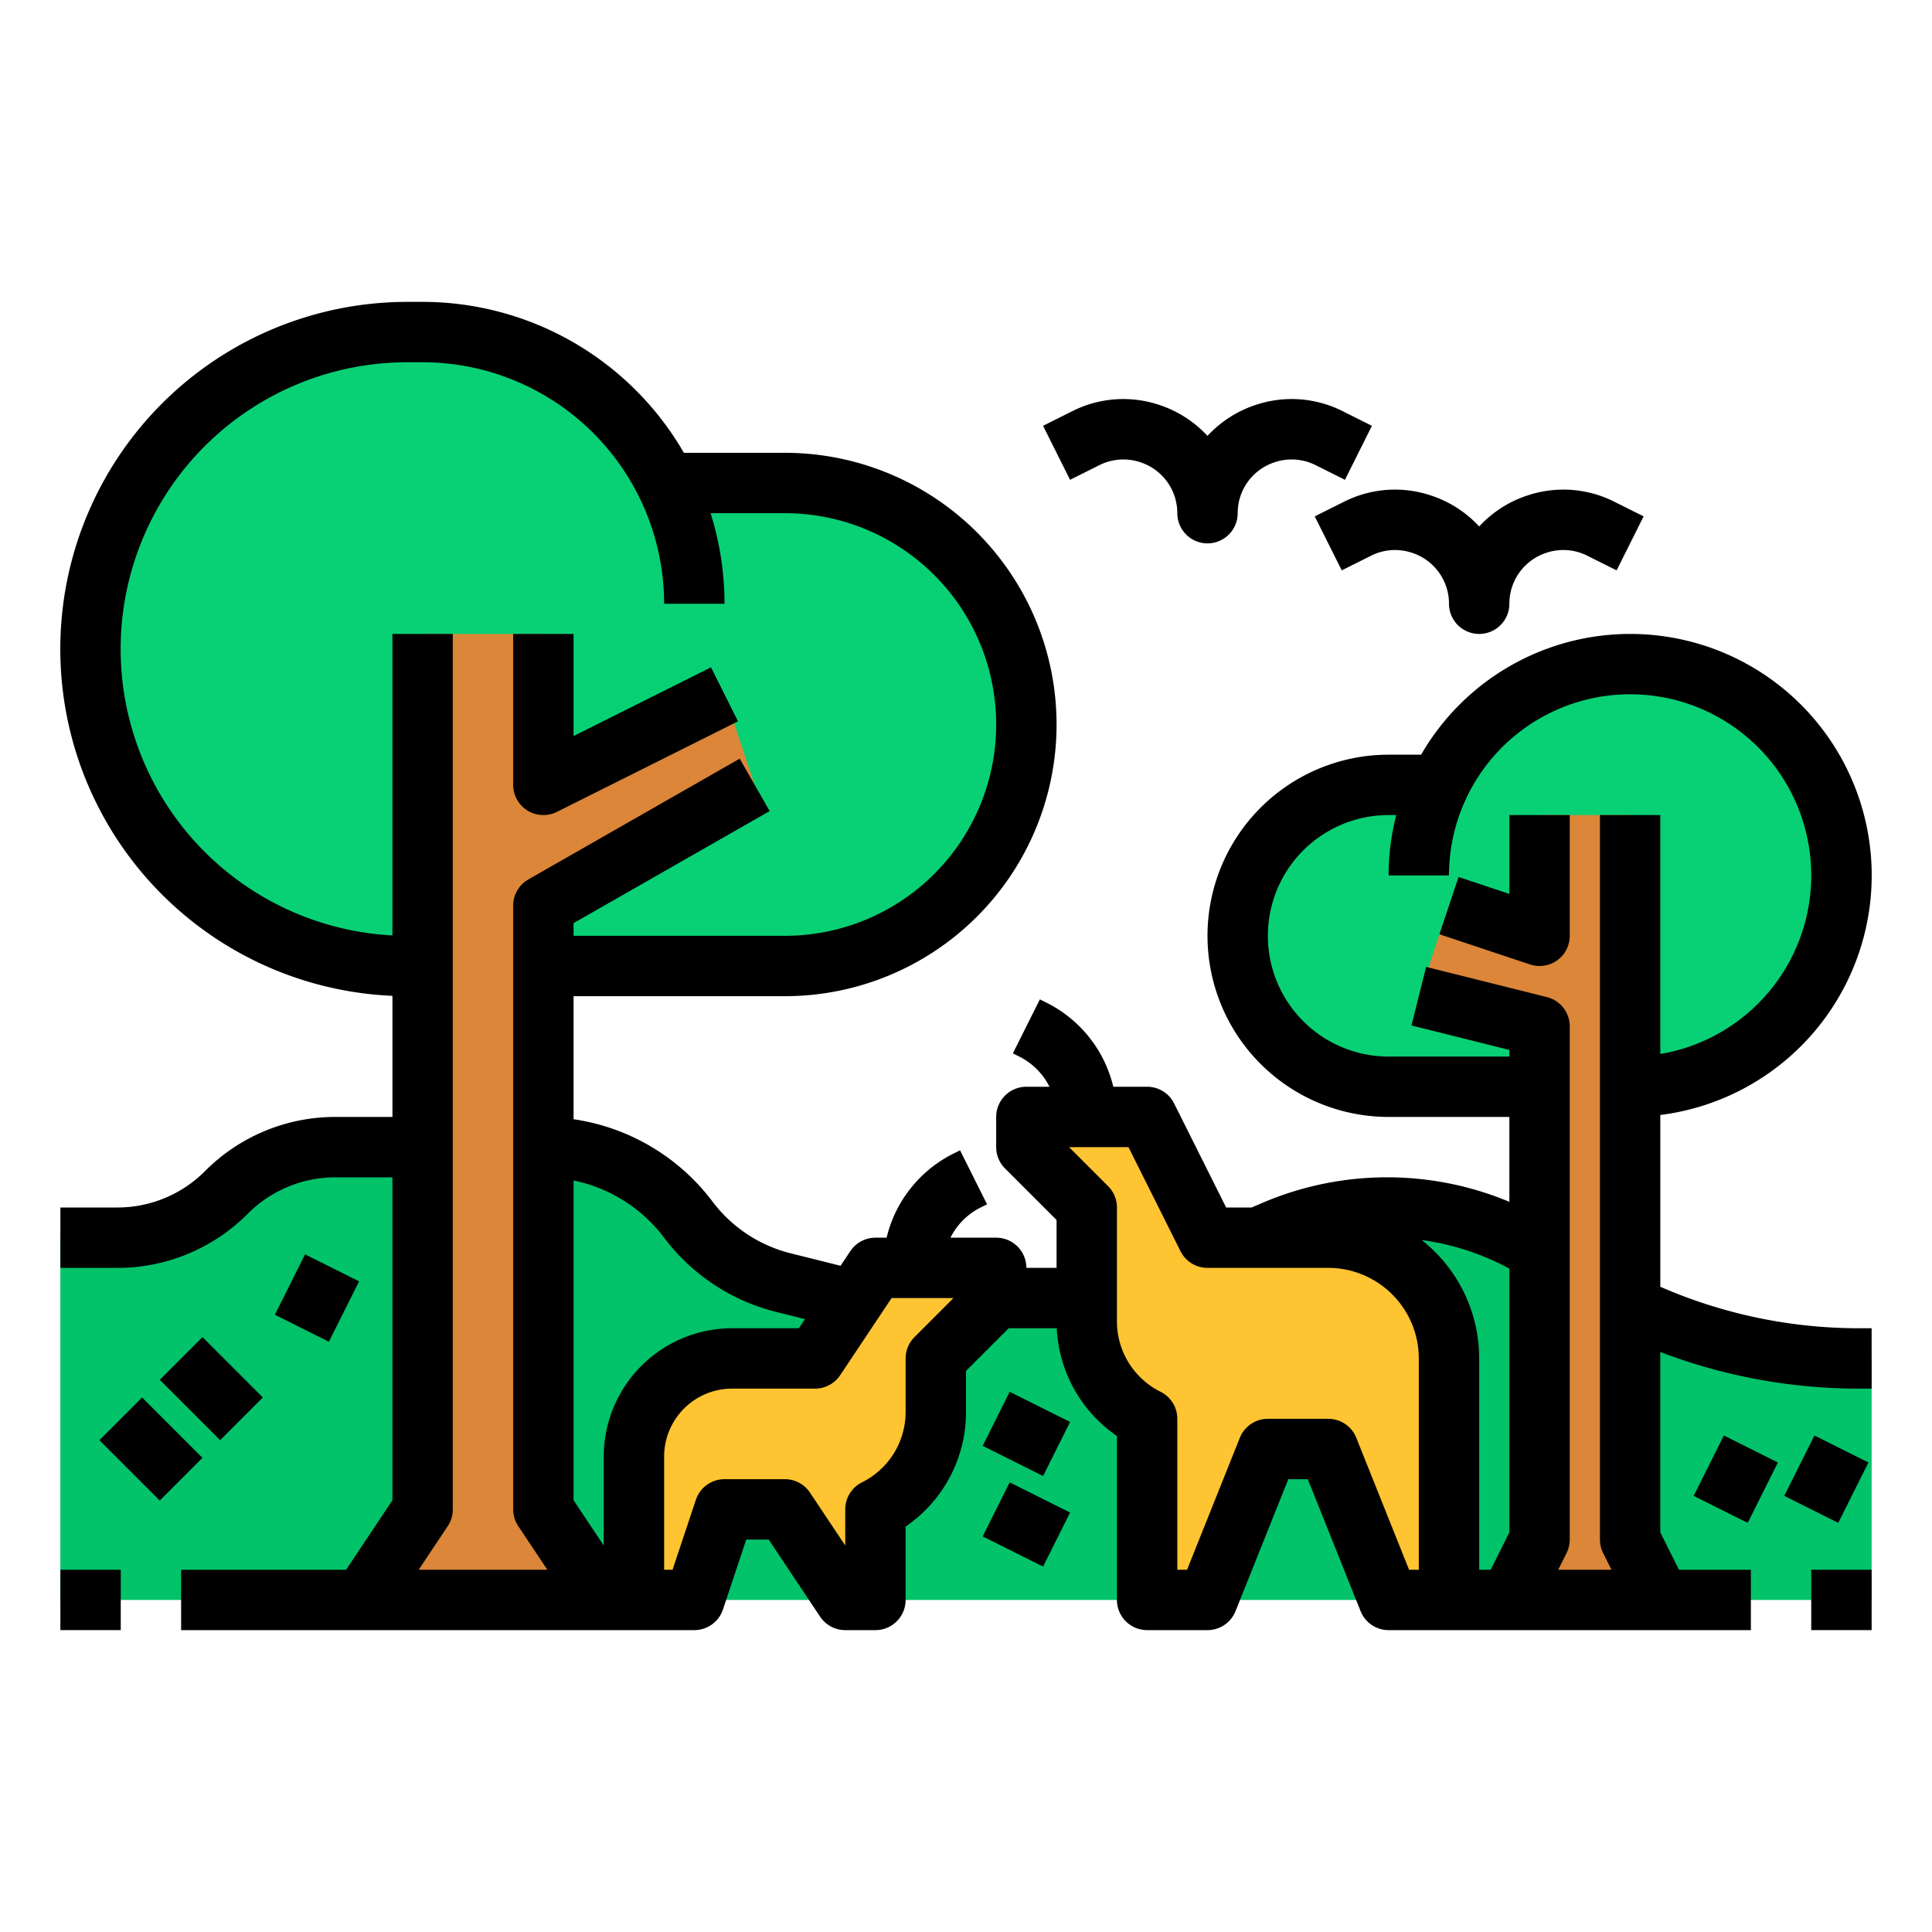 <svg xmlns="http://www.w3.org/2000/svg" id="filled_outline" data-name="filled outline" viewBox="0 0 512 512" width="512" height="512"><path d="M368,288a40,40,0,0,1-40-40V248a40,40,0,0,1,40-40l13.389,0a56.006,56.006,0,0,1,50.611-32h0A56,56,0,0,1,488,232v0A56,56,0,0,1,432,288Z" style="fill:#08d175"></path><path d="M496,360h-3.564a138.66,138.66,0,0,1-80.595-25.828l-0,0A76.086,76.086,0,0,0,367.617,320h0a76.086,76.086,0,0,0-29.972,6.152L296,344H224l-16.478-4.119A45.065,45.065,0,0,1,182.4,323.2l0,0A48,48,0,0,0,144,304H88.971A40.971,40.971,0,0,0,60,316l0,0a40.971,40.971,0,0,1-28.971,12H16v96H496Z" style="fill:#02c26a"></path><path d="M108,256A84,84,0,0,1,24,172v-0A84,84,0,0,1,108,88h4a72.001,72.001,0,0,1,64.516,40l31.484,0A64,64,0,0,1,272,192v0A64,64,0,0,1,208,256Z" style="fill:#08d175"></path><path d="M168,424V386a26,26,0,0,1,26-26h22l16-24h32v8l-16,16v14.111A28.944,28.944,0,0,1,232,400h0v24h-8l-16-24H192l-8,24Z" style="fill:#ffc431"></path><path d="M336,384l-16,40H304V376h0a28.944,28.944,0,0,1-16-25.889V320l-16-16v-8h32l16,32h32a32,32,0,0,1,32,32v64H368l-16-40Z" style="fill:#ffc431"></path><polygon points="160 424 144 400 144 240 200 208 192 184 144 208 144 168 112 168 112 400 96 424 160 424" style="fill:#db8638"></polygon><polygon points="440 424 432 408 432 216 408 216 408 248 384 240 376 264 408 272 408 408 400 424 440 424" style="fill:#db8638"></polygon><path d="M139.794,214.806a8.001,8.001,0,0,0,7.784.35l48-24-7.155-14.311L152,195.056V168H136v40A8.002,8.002,0,0,0,139.794,214.806Z"></path><rect x="16" y="416" width="16" height="16"></rect><path d="M400,236.9l-13.47-4.49-5.06,15.18,24,8A8,8,0,0,0,416,248V216H400Z"></path><rect x="32" y="372.686" width="16" height="22.627" transform="translate(-259.824 140.768) rotate(-45.002)"></rect><rect x="48" y="356.686" width="16" height="22.627" transform="translate(-243.813 147.383) rotate(-45)"></rect><rect x="75.056" y="336" width="17.889" height="16" transform="translate(-261.249 265.29) rotate(-63.435)"></rect><rect x="480" y="416" width="16" height="16"></rect><path d="M291.354,123.268a14.13,14.13,0,0,1,10.874-.759l.064.021A14.18,14.18,0,0,1,312,136a8,8,0,0,0,16,0,14.17,14.17,0,0,1,9.674-13.459l.133-.044a14.109,14.109,0,0,1,10.839.771l7.776,3.888,7.155-14.311-7.776-3.888a29.972,29.972,0,0,0-23.021-1.649l-.132.043a30.164,30.164,0,0,0-12.651,8.165,30.243,30.243,0,0,0-12.681-8.176l-.063-.021a30.002,30.002,0,0,0-23.055,1.638l-7.776,3.888,7.155,14.311Z"></path><path d="M348.422,136.845l7.155,14.311,7.776-3.888a14.134,14.134,0,0,1,10.874-.759l.064.021A14.18,14.18,0,0,1,384,160a8,8,0,0,0,16,0,14.17,14.17,0,0,1,9.674-13.459l.133-.044a14.104,14.104,0,0,1,10.839.771l7.776,3.888,7.155-14.311-7.776-3.888a29.972,29.972,0,0,0-23.021-1.649l-.132.043a30.164,30.164,0,0,0-12.651,8.165,30.243,30.243,0,0,0-12.681-8.176l-.063-.021a29.997,29.997,0,0,0-23.055,1.638Z"></path><rect x="264" y="395.056" width="16" height="17.889" transform="translate(-210.991 466.61) rotate(-63.435)"></rect><rect x="264" y="371.056" width="16" height="17.889" transform="translate(-189.524 453.343) rotate(-63.435)"></rect><rect x="451.056" y="384" width="17.889" height="16" transform="translate(-96.334 628.129) rotate(-63.435)"></rect><rect x="475.056" y="384" width="17.889" height="16" transform="translate(-83.081 649.564) rotate(-63.432)"></rect><path d="M440,341.002V295.482A63.99,63.99,0,1,0,376.61,200H368a48,48,0,0,0,0,96h32v22.495a84.029,84.029,0,0,0-65.505.304L331.691,320h-6.747l-13.789-27.578A8,8,0,0,0,304,288h-8.962a33.661,33.661,0,0,0-17.771-22.311l-1.689-.845-7.157,14.311L270.112,280a17.816,17.816,0,0,1,8.008,8H272a8,8,0,0,0-8,8v8a8.001,8.001,0,0,0,2.343,5.657L280,323.313V336h-8a8,8,0,0,0-8-8H251.881a17.815,17.815,0,0,1,8.009-8l1.689-.845-7.157-14.311-1.688.845A33.66,33.66,0,0,0,234.962,328H232a7.999,7.999,0,0,0-6.656,3.562l-2.587,3.881-13.294-3.323a37.183,37.183,0,0,1-20.663-13.72A56.294,56.294,0,0,0,152,296.606V264h56a72,72,0,0,0,0-144H181.237A80.028,80.028,0,0,0,112,80h-4a91.997,91.997,0,0,0-4,183.908V296H88.971a48.65,48.65,0,0,0-34.627,14.343A32.755,32.755,0,0,1,31.029,320H16v16H31.029a48.65,48.65,0,0,0,34.627-14.343A32.755,32.755,0,0,1,88.971,312H104v85.578L91.719,416H48v16H184a8,8,0,0,0,7.589-5.47L197.766,408h5.953l13.625,20.438A7.999,7.999,0,0,0,224,432h8a8,8,0,0,0,8-8V404.554a36.711,36.711,0,0,0,16-30.442V363.313L267.314,352H280.058A36.676,36.676,0,0,0,296,380.554V424a8,8,0,0,0,8,8h16a7.999,7.999,0,0,0,7.428-5.029L341.416,392h5.167l13.989,34.971A7.999,7.999,0,0,0,368,432h96V416H444.944L440,406.111V358.296A147.628,147.628,0,0,0,492.436,368H496V352h-3.564A131.503,131.503,0,0,1,440,341.002ZM118.656,404.438A7.998,7.998,0,0,0,120,400V168H104v79.894A75.999,75.999,0,0,1,108,96h4a64.072,64.072,0,0,1,64,64h16a79.714,79.714,0,0,0-3.683-24H208a56,56,0,0,1,0,112H152v-3.357l51.969-29.696-7.938-13.893-56,32A8.001,8.001,0,0,0,136,240V400a7.998,7.998,0,0,0,1.344,4.438L145.052,416H110.948ZM160,386v23.578l-8-12V312.835A40.202,40.202,0,0,1,176,328a53.218,53.218,0,0,0,29.583,19.642l7.75,1.938L211.719,352H194A34.038,34.038,0,0,0,160,386Zm82.343-31.657A8.001,8.001,0,0,0,240,360v14.111a20.831,20.831,0,0,1-11.578,18.733A8,8,0,0,0,224,400v9.578l-9.344-14.016A7.999,7.999,0,0,0,208,392H192a8,8,0,0,0-7.589,5.47L178.234,416H176V386a18.021,18.021,0,0,1,18-18h22a7.999,7.999,0,0,0,6.656-3.562L236.281,344h16.405ZM376,416h-2.583l-13.989-34.971A7.999,7.999,0,0,0,352,376H336a7.999,7.999,0,0,0-7.428,5.029L314.584,416H312V376a8,8,0,0,0-4.422-7.155A20.831,20.831,0,0,1,296,350.111V320a8.001,8.001,0,0,0-2.343-5.657L283.313,304h15.742l13.789,27.578A8,8,0,0,0,320,336h32a24.027,24.027,0,0,1,24,24Zm.762-87.379A67.961,67.961,0,0,1,400,336.201v69.91L395.056,416H392V360A39.939,39.939,0,0,0,376.762,328.621ZM412.944,416l2.211-4.422A7.999,7.999,0,0,0,416,408V272a7.999,7.999,0,0,0-6.06-7.761l-32-8-3.881,15.521L400,278.246V280H368a32,32,0,0,1,0-64h2.025A63.895,63.895,0,0,0,368,232h16a48,48,0,1,1,56,47.321V216H424V408a7.999,7.999,0,0,0,.845,3.578L427.056,416Z"></path></svg>